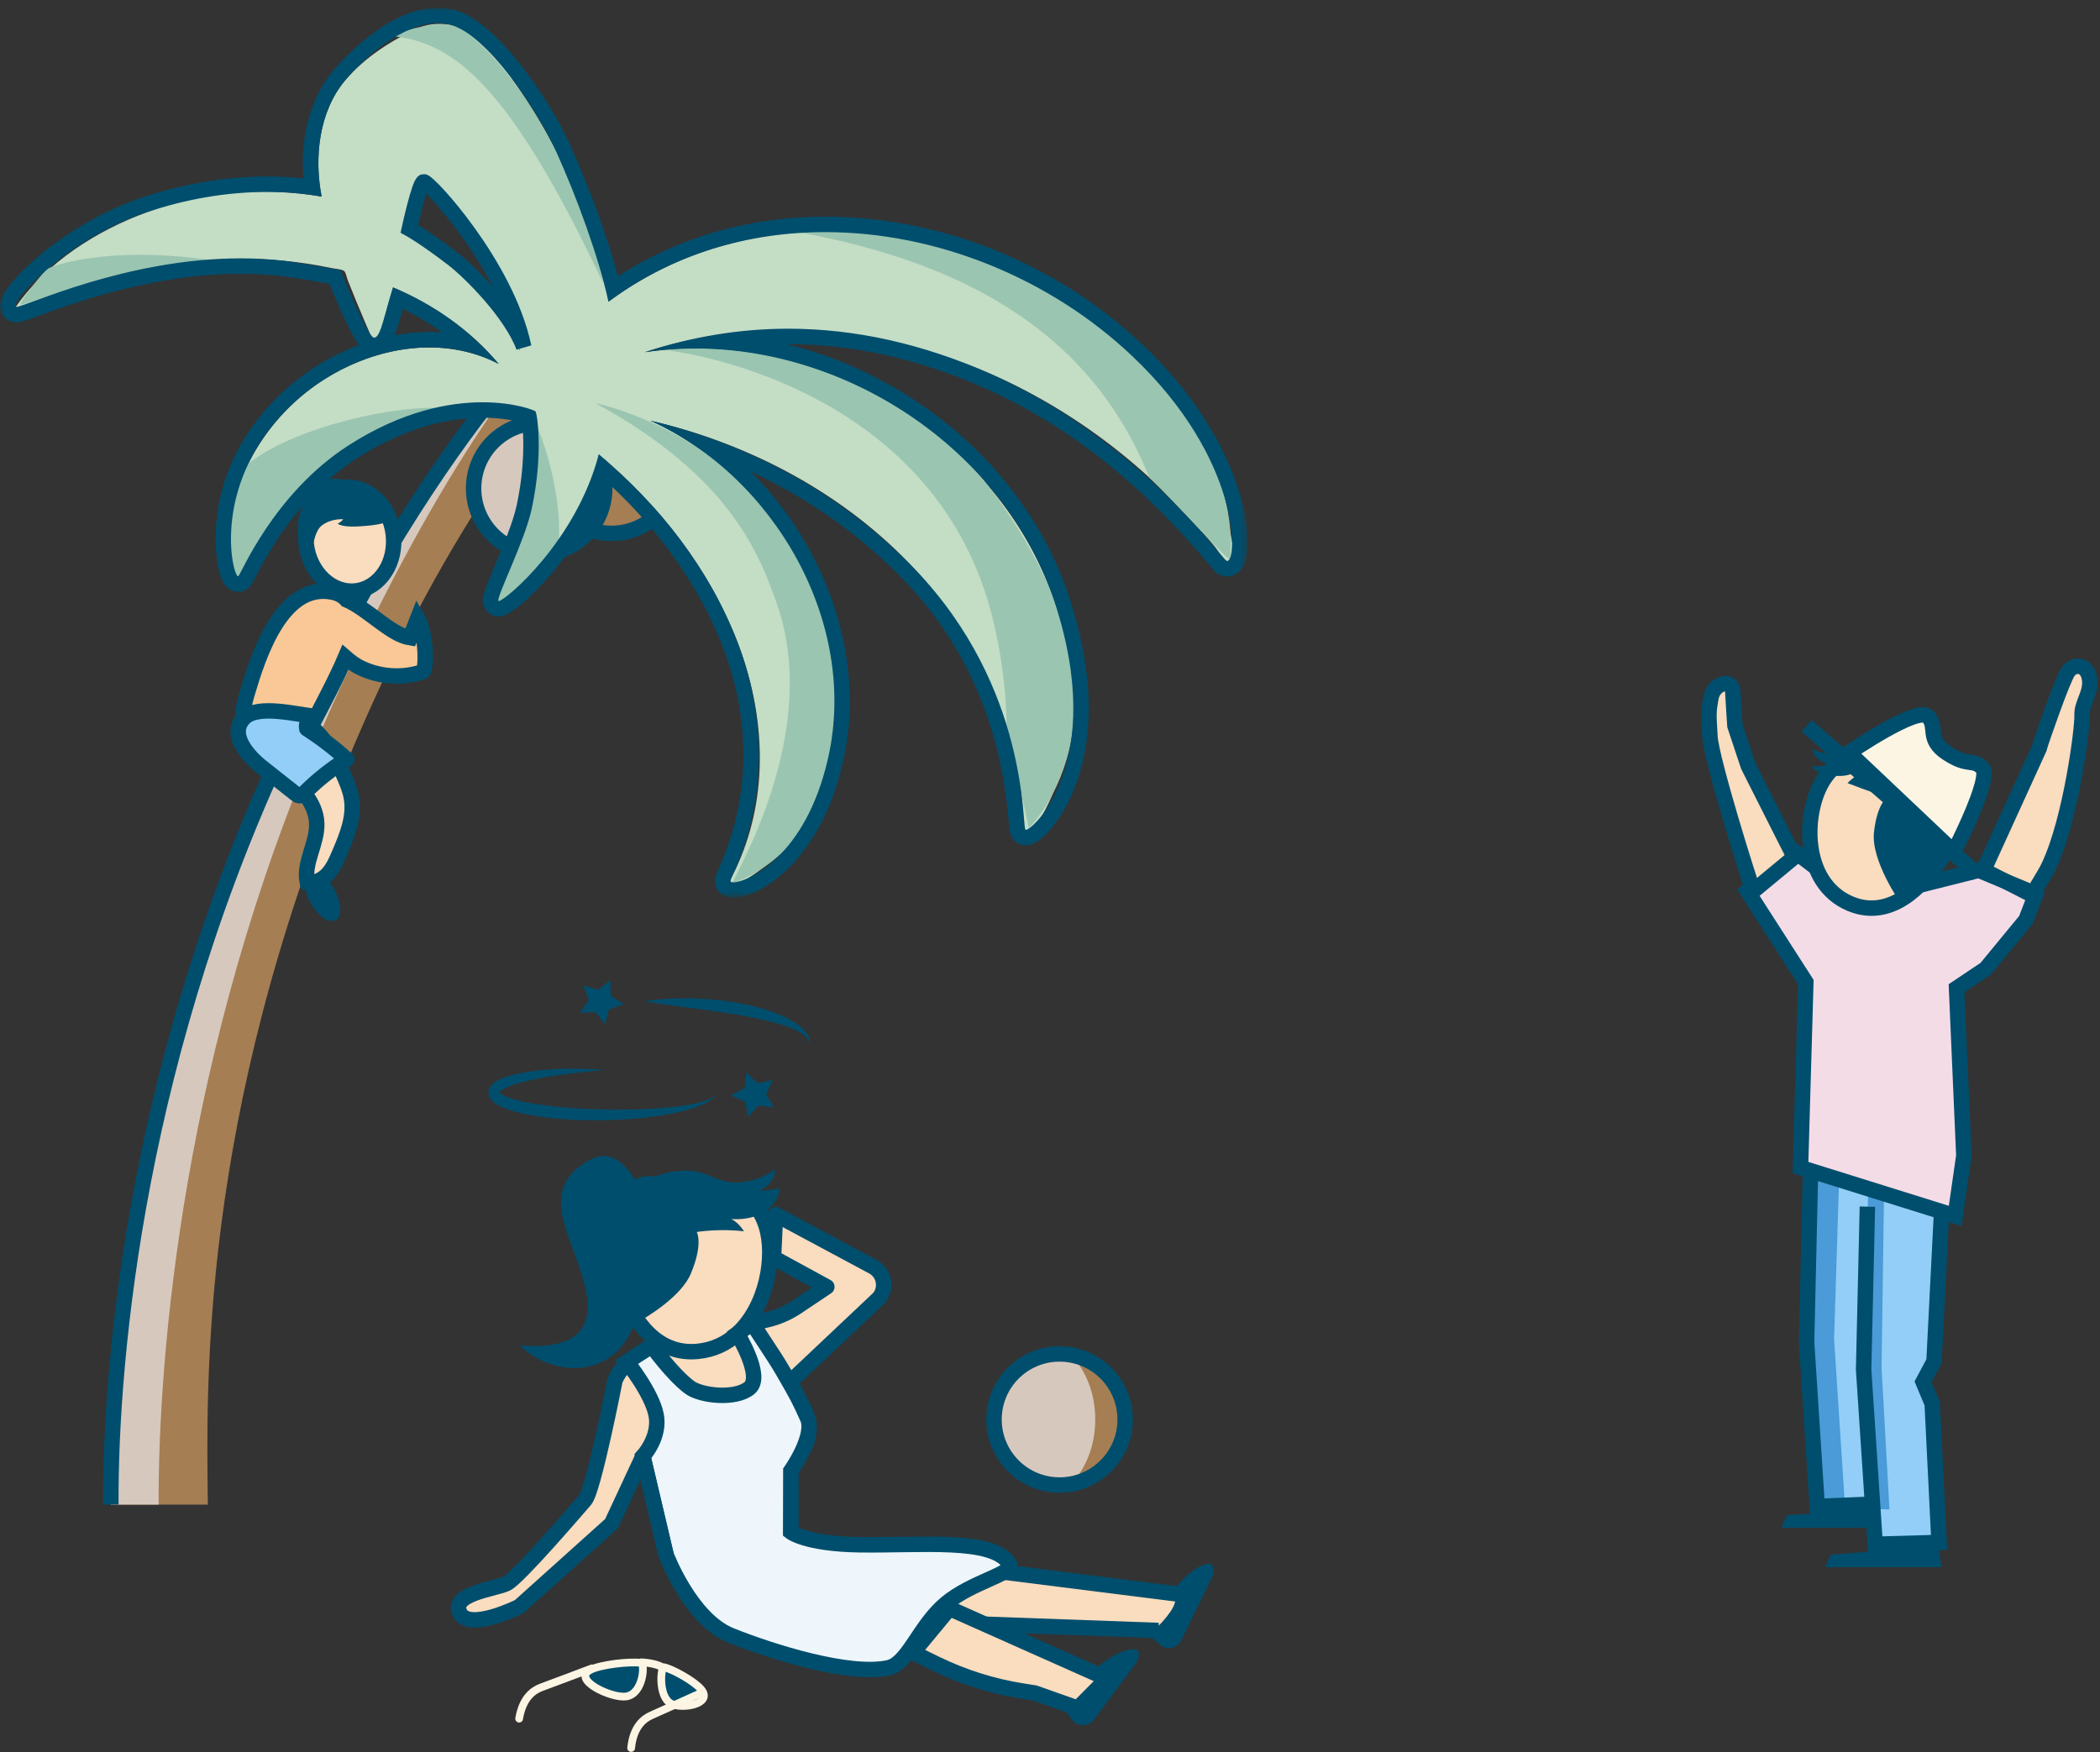 <?xml version="1.0" encoding="UTF-8"?>
<svg width="272px" height="227px" viewBox="0 0 272 227" version="1.1" xmlns="http://www.w3.org/2000/svg" xmlns:xlink="http://www.w3.org/1999/xlink">
    <rect x="0" y="0" width="272" height="227" fill="#333333" stroke="none"/>
    <title>illu_unfall_polychrome</title>
    <defs>
        <polygon id="path-1" points="0 0 161.609 0 161.609 115.294 0 115.294"></polygon>
    </defs>
    <g id="Symbols" stroke="none" stroke-width="1" fill="none" fill-rule="evenodd">
        <g id="Group-162" transform="translate(0.001, 1)">
            <path d="M40.545,111.661 C42.526,112.532 43.937,114.575 44.05,116.737 C44.073,117.198 44.023,117.71 43.691,118.031 C43.079,118.625 42.046,118.159 41.435,117.563 C40.197,116.357 39.442,114.669 39.37,112.942 C39.91,112.741 40.403,112.415 40.8,111.997" id="Fill-1" fill="#004E6D"></path>
            <polyline id="Fill-3" fill="#F4DCE6" points="248.453 113.716 256.731 111.628 263.574 115.126 262.403 118.165 257.199 124.486 253.418 127.015 254.363 148.706 253.241 156.508 233.204 150.243 233.898 126.223 226.32 114.421 232.4 109.251 239.401 114.59"></polyline>
            <path d="M256.822,111.953 L264.114,95.966 L264.368,95.132 C264.368,95.132 267.739,87.415 267.884,85.983 C268.043,84.405 270.394,85.029 270.656,87.015 C270.891,88.808 270.872,89.012 270.534,92.063 C270.195,95.114 268.26,105.053 265.381,111.189 C264.855,112.307 263.823,113.812 263.391,114.684 L256.822,111.953 Z" id="Fill-5" fill="#FADCBE"></path>
            <path d="M256.822,111.953 L264.114,95.966 L264.368,95.132 C264.368,95.132 267.097,87.082 267.884,85.983 C268.67,84.884 270.394,85.029 270.656,87.015 C270.891,88.808 269.608,90.069 269.677,91.661 C269.747,93.253 268.26,105.053 265.381,111.189 C264.855,112.307 263.823,113.812 263.391,114.684 L256.822,111.953 Z" id="Stroke-7" stroke="#004E6D" stroke-width="2"></path>
            <path d="M145.733,182.882 C145.733,187.572 141.93,191.374 137.24,191.374 C132.55,191.374 128.748,187.572 128.748,182.882 C128.748,178.192 132.55,174.39 137.24,174.39 C141.93,174.39 145.733,178.192 145.733,182.882" id="Fill-9" fill="#D7C8BE"></path>
            <path d="M138.724,174.528 C140.637,176.503 141.861,179.51 141.861,182.882 C141.861,186.255 140.637,189.262 138.724,191.237 C142.705,190.534 145.733,187.066 145.733,182.882 C145.733,178.7 142.705,175.231 138.724,174.528" id="Fill-11" fill="#A57E53"></path>
            <path d="M145.733,182.882 C145.733,187.572 141.93,191.374 137.24,191.374 C132.55,191.374 128.748,187.572 128.748,182.882 C128.748,178.192 132.55,174.39 137.24,174.39 C141.93,174.39 145.733,178.192 145.733,182.882 Z" id="Stroke-13" stroke="#004E6D" stroke-width="2"></path>
            <path d="M81.096,218.764 C83.329,218.447 83.581,214.493 83.022,214.411 C81.584,214.202 77.755,214.624 76.431,215.331 C74.053,216.601 79.2,219.035 81.096,218.764" id="Fill-15" fill="#004E6D"></path>
            <path d="M86.855,219.66 C85.228,218.685 85.577,214.889 86.006,214.98 C87.11,215.219 89.918,216.773 90.812,217.839 C92.418,219.753 88.237,220.486 86.855,219.66" id="Fill-17" fill="#004E6D"></path>
            <path d="M113.135,163.129 L100.445,156.327 L100.187,161.928 L107.092,165.696 L103.237,168.281 C102.039,169.083 100.706,169.66 99.302,169.981 L96.275,170.672 L85.22,172.835 L82.56,174.495 C81.298,175.282 80.293,176.421 79.666,177.768 C79.666,177.768 76.778,192.101 75.775,193.312 C74.772,194.524 67.577,203.367 65.437,204.127 C63.296,204.888 58.174,205.435 59.604,208.01 C60.88,210.308 67.259,207.112 67.259,207.112 L79.201,196.381 L83.269,187.649 L86.267,200.381 L102.409,197.444 L102.433,189.542 L104.348,186.582 C105.082,184.898 105.093,182.983 104.376,181.292 L102.358,177.999 L113.859,167.143 C114.889,165.863 114.547,163.968 113.135,163.129" id="Fill-19" fill="#FADCBE"></path>
            <path d="M14.353,193.91 C14.267,174.685 17.846,134.872 37.756,93.547 C55.276,57.183 70.287,42.969 70.637,42.922 C70.851,42.894 74.8,46.088 75.203,46.395 C70.17,52.868 57.346,67.569 44.72,98.271 C25.898,144.043 26.731,178.32 26.919,193.91 L14.353,193.91 Z" id="Fill-21" fill="#A57E53"></path>
            <path d="M41.644,93.546 C56.333,59.725 69.06,45.072 71.023,43.151 C70.817,43.007 70.672,42.917 70.637,42.921 C70.287,42.968 55.276,57.184 37.756,93.546 C17.846,134.871 14.267,174.685 14.353,193.91 L20.547,193.91 C20.469,174.685 23.696,134.871 41.644,93.546" id="Fill-23" fill="#D7C8BE"></path>
            <path d="M87.695,59.602 C87.695,64.292 83.893,68.094 79.203,68.094 C74.512,68.094 70.711,64.292 70.711,59.602 C70.711,54.912 74.512,51.11 79.203,51.11 C83.893,51.11 87.695,54.912 87.695,59.602" id="Fill-25" fill="#A57E53"></path>
            <path d="M87.695,59.602 C87.695,64.292 83.893,68.094 79.203,68.094 C74.512,68.094 70.711,64.292 70.711,59.602 C70.711,54.912 74.512,51.11 79.203,51.11 C83.893,51.11 87.695,54.912 87.695,59.602 Z" id="Stroke-27" stroke="#004E6D" stroke-width="2"></path>
            <path d="M14.353,193.91 C14.267,174.685 17.846,134.872 37.756,93.547 C49.034,70.139 59.272,55.908 65.23,48.727" id="Stroke-29" stroke="#004E6D" stroke-width="2"></path>
            <path d="M78.327,62.268 C78.327,66.958 74.524,70.76 69.835,70.76 C65.144,70.76 61.342,66.958 61.342,62.268 C61.342,57.578 65.144,53.776 69.835,53.776 C74.524,53.776 78.327,57.578 78.327,62.268" id="Fill-31" fill="#D7C8BE"></path>
            <path d="M78.327,62.268 C78.327,66.958 74.524,70.76 69.835,70.76 C65.144,70.76 61.342,66.958 61.342,62.268 C61.342,57.578 65.144,53.776 69.835,53.776 C74.524,53.776 78.327,57.578 78.327,62.268 Z" id="Stroke-33" stroke="#004E6D" stroke-width="2"></path>
            <path d="M53.415,29.305 C52.902,29.027 52.988,29.124 53.019,28.636 C53.034,28.385 53.185,28.082 53.257,27.841 C53.438,27.236 53.62,26.632 53.804,26.028 C54.156,24.868 54.512,23.707 54.872,22.549 C60.575,28.871 65.011,36.404 67.394,44.599 C65.712,40.103 62.693,36.208 59.045,33.126 C57.312,31.655 55.412,30.388 53.415,29.305 M2.474,39.378 C2.858,39.419 3.499,38.932 3.859,38.769 C4.839,38.329 5.827,37.91 6.824,37.515 C8.905,36.688 11.026,35.96 13.171,35.316 C20.816,33.018 28.961,32.007 36.925,32.799 C38.946,33.001 40.959,33.298 42.945,33.73 C43.323,33.812 44.308,33.869 44.586,34.117 C44.801,34.306 44.926,34.999 45.033,35.273 C45.375,36.145 45.725,37.013 46.08,37.879 C46.929,39.945 47.807,41.998 48.729,44.033 C49.436,41.427 50.168,38.828 50.908,36.234 C56.18,38.46 60.895,41.758 64.596,46.143 C55.957,41.659 45.224,44.701 38.313,50.946 C32.495,56.203 28.457,64.614 30.039,72.56 C30.117,72.953 30.199,74.018 30.867,73.642 C31.179,73.467 31.38,72.724 31.545,72.417 C31.805,71.935 32.072,71.456 32.349,70.983 C33.446,69.103 34.664,67.282 35.988,65.554 C38.572,62.184 41.65,59.13 45.138,56.699 C48.557,54.316 52.189,52.904 56.27,51.999 C58.325,51.544 67.32,52.652 67.832,52.796 C68.165,52.891 69.565,55.049 69.582,55.563 C69.613,56.522 69.615,57.483 69.583,58.442 C69.511,60.607 69.276,62.766 68.873,64.895 C68.08,69.073 66.62,73.119 64.557,76.838 C70.357,71.678 78.27,66.999 77.549,57.857 C85.362,64.369 91.869,72.689 95.539,82.229 C98.949,91.091 99.605,101.074 95.982,109.981 C95.759,110.533 95.519,111.078 95.267,111.618 C95.1,111.974 94.533,112.714 94.595,113.139 C94.718,113.99 95.582,113.484 96.014,113.256 C98.015,112.202 99.769,110.75 101.279,109.076 C104.274,105.754 106.247,101.556 107.253,97.22 C111.32,79.676 100.265,60.73 84.242,53.494 C97.184,56.494 109.46,63.001 118.542,72.791 C126.57,81.447 131.682,92.561 132.511,104.372 C132.55,104.932 132.354,106.064 132.818,106.491 C133.299,106.934 133.713,106.492 134.004,106.12 C134.747,105.173 135.344,104.019 135.863,102.933 C137.078,100.394 137.87,97.622 138.289,94.845 C139.191,88.872 138.534,82.802 136.627,77.081 C129.464,55.587 105.884,41.319 83.536,44.618 C98.153,39.798 114.303,41.312 128.299,47.429 C134.313,50.058 139.996,53.542 145.113,57.652 C147.68,59.714 150.116,61.948 152.421,64.298 C153.623,65.526 154.784,66.792 155.904,68.095 C156.421,68.698 156.93,69.308 157.429,69.925 C157.793,70.376 158.317,71.411 158.848,71.652 C160.278,72.299 159.627,69.526 159.552,69.048 C159.297,67.434 158.921,65.857 158.445,64.293 C157.469,61.082 156.087,57.962 154.362,55.082 C152.195,51.464 149.647,48.112 146.66,45.135 C129.105,27.644 99.312,22.838 78.816,38.078 C77.661,31.184 75.16,24.547 71.918,18.373 C69.628,14.014 66.96,9.825 63.887,5.974 C62.407,4.12 60.843,2.645 58.413,2.234 C57.092,2.011 55.628,2.036 54.382,2.57 C50.874,4.074 47.213,6.454 44.738,9.369 C41.298,13.423 40.668,19.433 41.661,24.468 C34.134,23.151 26.237,23.836 19.061,26.475 C12.533,28.875 6.086,32.957 2.057,38.739 C1.797,39.108 2.17,39.346 2.474,39.378" id="Fill-35" fill="#C4DDC5"></path>
            <path d="M58.666,32.541 C60.747,34.133 66.154,39.452 67.837,43.948 C65.6,33.323 55.439,22.401 54.872,22.55 C54.305,22.699 53.019,28.637 53.019,28.637 C53.019,28.637 54.863,29.633 58.666,32.541 Z" id="Stroke-37" stroke="#004E6D" stroke-width="2"></path>
            <path d="M50.837,3.686 C52.69,2.707 56.423,1.866 58.537,2.257 C61.238,2.757 72.758,13.192 78.126,35.671 C66.212,10.481 59.001,4.469 50.837,3.686" id="Fill-39" fill="#9AC5B1"></path>
            <path d="M148.911,60.936 C143.405,47.351 131.921,34.217 103.304,29.061 C116.248,28.052 129.427,31.855 139.954,39.426 C148.84,45.817 160.551,57.704 159.32,71.348 C159.258,72.044 151.765,63.555 148.911,60.936" id="Fill-41" fill="#9AC5B1"></path>
            <path d="M30.271,61 C34.867,54.699 52.615,50.962 58.271,52 C50.67,53.347 43.532,57.483 38.191,62.908 C34.286,66.875 30.94,74.736 30.271,74 C29.153,72.77 29.531,62.016 30.271,61" id="Fill-43" fill="#9AC5B1"></path>
            <path d="M6.214,33.77 C6.682,33.545 13.596,30.75 27.362,32.699 C14.938,33.546 2.951,38.708 2.636,38.467 C2.374,38.267 5.755,33.991 6.214,33.77" id="Fill-45" fill="#9AC5B1"></path>
            <path d="M128.676,79.512 C121.631,49.874 90.093,44.723 85.942,44.334 C101.939,42.848 118.857,49.594 128.38,62.411 C149.478,90.807 133.262,106.241 133.262,106.241 L130.369,93.002 C130.369,93.002 130.504,87.199 128.676,79.512" id="Fill-47" fill="#9AC5B1"></path>
            <path d="M72.271,70 C69.67,72.989 68.271,76 63.271,78 C64.757,74.121 70.659,64.746 68.933,52.575 C72.626,61.23 72.609,67.719 72.271,70" id="Fill-49" fill="#9AC5B1"></path>
            <path d="M100.606,77.164 C98.357,70.8 94.566,60.724 77.12,51.218 C80.064,51.9 103.737,57.928 107.875,84.545 C111.552,108.198 94.943,113.611 94.948,113.279 C94.96,112.561 106.533,93.939 100.606,77.164" id="Fill-51" fill="#9AC5B1"></path>
            <g id="Group-55">
                <mask id="mask-2" fill="white">
                    <use xlink:href="#path-1"></use>
                </mask>
                <g id="Clip-54"></g>
                <path d="M51.134,42.422 C51.44,41.648 51.696,40.712 51.981,39.678 C52.041,39.455 52.103,39.231 52.165,39.005 C53.983,39.901 55.686,40.922 57.267,42.066 C56.714,42.026 56.155,42.005 55.592,42.005 C54.12,42.005 52.626,42.148 51.134,42.422 M56.687,-0.001 C50.388,-0.001 44.359,6.726 43.214,8.075 C40.241,11.576 38.852,16.686 39.313,22.119 C37.761,21.951 36.176,21.866 34.576,21.866 C29.29,21.866 23.705,22.805 18.425,24.579 C8.436,27.936 0.404,35.572 0.023,38.27 C-0.096,39.109 0.247,39.919 0.92,40.385 C1.162,40.553 1.569,40.752 2.123,40.752 C2.727,40.752 3.335,40.529 5.14,39.868 C9.553,38.252 19.887,34.468 31.169,34.468 C33.056,34.468 34.913,34.574 36.688,34.785 C38.069,34.95 41.066,35.475 42.682,35.766 C44.641,40.614 45.764,42.725 46.52,43.696 C43.048,44.978 39.747,46.947 36.97,49.464 C26.055,59.353 27.631,71.245 28.65,73.888 C29.212,75.344 30.15,75.65 30.837,75.65 L31.36,75.65 L31.847,75.386 C32.418,75.066 32.613,74.689 33.08,73.781 C34.408,71.209 38.45,63.379 46.22,58.382 C52.99,54.026 58.814,53.112 62.506,53.112 C64.876,53.112 66.661,53.483 67.625,53.761 C67.828,55.404 68.015,59.337 66.917,64.478 C66.45,66.662 65.045,70.008 64.019,72.453 C62.491,76.088 62.173,76.846 62.881,77.931 C63.26,78.511 63.904,78.859 64.603,78.859 C66.775,78.859 71.306,73.475 71.815,72.859 C73.984,70.248 76.738,66.29 78.541,61.374 C85.468,67.689 90.671,75.096 93.671,82.944 C96.254,89.7 98.24,100.168 93.032,111.675 C92.715,112.376 92.525,112.799 92.615,113.427 C92.751,114.358 93.536,115.294 94.986,115.294 C98.185,115.294 106.208,110.856 109.203,97.663 C112.204,84.445 107.167,69.936 97.207,60.072 C104.701,63.559 111.52,68.365 117.099,74.177 C125.062,82.471 129.62,92.951 130.65,105.329 C130.77,106.772 130.82,107.368 131.463,107.962 C131.845,108.314 132.345,108.507 132.87,108.507 C134.31,108.507 135.824,106.838 136.841,105.436 C139.152,102.251 143.943,93.052 138.529,76.46 C133.246,60.273 118.755,47.699 101.894,43.583 C101.965,43.581 102.036,43.581 102.107,43.581 C110.455,43.583 118.994,45.492 127.488,49.258 C138.028,53.931 147.775,61.571 156.457,71.966 C157.325,73.004 157.53,73.251 158.024,73.474 C158.317,73.606 158.627,73.674 158.946,73.674 C159.316,73.674 160.567,73.553 161.183,72.005 C162.734,68.114 160.417,55.411 148.035,43.684 C136.888,33.124 121.888,27.069 106.881,27.069 C97.057,27.069 87.844,29.729 80.051,34.785 C78.613,29.506 76.338,23.273 73.739,17.547 C71.37,12.329 64.604,1.917 58.96,0.311 C58.236,0.104 57.47,-0.001 56.687,-0.001 M56.687,2 C57.271,2 57.847,2.074 58.413,2.235 C63.097,3.568 69.515,13.081 71.918,18.373 C74.801,24.724 77.455,32.093 78.817,38.078 C87.158,31.877 96.968,29.069 106.881,29.069 C121.325,29.069 135.991,35.029 146.66,45.136 C160.775,58.505 160.308,71.674 158.946,71.674 C158.914,71.674 158.881,71.666 158.848,71.651 C158.318,71.412 147.315,55.861 128.298,47.429 C119.493,43.526 110.75,41.583 102.107,41.581 C95.861,41.581 89.668,42.596 83.536,44.617 C85.7,44.298 87.878,44.144 90.052,44.144 C110.322,44.144 130.28,57.629 136.627,77.082 C143.383,97.784 133.786,106.507 132.87,106.507 C132.847,106.507 132.83,106.501 132.819,106.49 C132.355,106.064 133.262,88.124 118.542,72.791 C109.293,63.158 97.184,56.495 84.242,53.495 C100.265,60.73 111.24,79.657 107.253,97.221 C104.344,110.031 96.791,113.294 94.986,113.294 C94.747,113.294 94.609,113.237 94.595,113.139 C94.532,112.715 102.282,99.867 95.539,82.23 C91.889,72.681 85.363,64.37 77.549,57.858 C74.63,69.124 65.389,76.859 64.603,76.859 C64.58,76.859 64.565,76.852 64.557,76.838 C64.258,76.38 67.985,69.055 68.873,64.895 C70.409,57.703 69.566,52.531 69.355,52.289 C69.241,52.158 66.685,51.112 62.506,51.112 C58.163,51.112 52.07,52.242 45.138,56.699 C35.404,62.959 31.179,73.468 30.867,73.642 C30.859,73.648 30.848,73.65 30.837,73.65 C30.108,73.65 27.069,61.133 38.314,50.946 C42.943,46.752 49.301,44.005 55.592,44.005 C58.68,44.005 61.751,44.666 64.596,46.144 C60.896,41.758 56.18,38.461 50.908,36.234 C49.875,39.342 49.334,42.736 48.488,42.736 C48.451,42.736 48.414,42.73 48.377,42.718 C47.466,42.408 44.127,33.993 44.127,33.993 C44.127,33.993 38.943,33.041 36.925,32.8 C34.991,32.569 33.064,32.468 31.169,32.468 C16.301,32.468 3.27,38.752 2.123,38.752 C2.092,38.752 2.071,38.748 2.057,38.739 C1.274,38.197 8.481,30.03 19.062,26.476 C23.984,24.82 29.288,23.866 34.576,23.866 C36.953,23.866 39.326,24.061 41.661,24.468 C40.668,19.433 41.298,13.424 44.739,9.368 C46.94,6.777 51.997,2 56.687,2" id="Fill-53" fill="#004E6D" mask="url(#mask-2)"></path>
            </g>
            <path d="M50.932,68.154 C51.387,71.85 49.235,75.156 46.124,75.539 C43.015,75.922 40.124,73.236 39.67,69.54 C39.215,65.843 41.368,62.537 44.478,62.154 C47.587,61.772 50.477,64.458 50.932,68.154" id="Fill-56" fill="#FADCBE"></path>
            <path d="M50.932,68.154 C51.387,71.85 49.235,75.156 46.124,75.539 C43.015,75.922 40.124,73.236 39.67,69.54 C39.215,65.843 41.368,62.537 44.478,62.154 C47.587,61.772 50.477,64.458 50.932,68.154 Z" id="Stroke-58" stroke="#004E6D" stroke-width="2"></path>
            <path d="M50.968,66.115 C50.968,66.115 50.362,66.811 48.119,67.051 C46.012,67.275 44.42,67.32 43.724,66.83 C44.239,66.602 44.453,66.268 44.453,66.268 C44.453,66.268 42.919,66.124 41.68,67.072 C40.035,68.331 40.625,73.408 39.731,70.24 C38.835,67.072 40.482,62.153 45.692,62.488 C49.856,62.757 50.968,66.115 50.968,66.115" id="Fill-60" fill="#004E6D"></path>
            <path d="M44.715,61.436 C43.048,60.15 40.205,61.823 39.096,64.732 C37.986,67.642 38.948,69.415 38.948,69.415 L41.65,64.358 L44.715,61.436 Z" id="Fill-62" fill="#004E6D"></path>
            <polygon id="Fill-64" fill="#92CEF7" points="251.566 155.997 250.561 175.107 249.142 178.122 250.207 181.077 251.034 198.868 242.818 199.281 242.463 194.08 235.253 194.08 233.835 173.098 234.464 150.717"></polygon>
            <polygon id="Fill-66" fill="#4A9BD7" points="235.114 151.744 238.188 152.375 237.557 172.471 238.976 194.222 235.902 194.222 234.563 172.234"></polygon>
            <polygon id="Fill-68" fill="#4A9BD7" points="241.97 153.556 244.019 154.108 243.704 176.174 244.729 194.535 242.365 194.457 241.34 176.016"></polygon>
            <polyline id="Stroke-70" stroke="#004E6D" stroke-width="2" points="251.467 156.272 250.501 175.346 249.082 178.006 250.265 180.843 251.152 198.811 242.876 199.047 241.383 176.411 241.871 155.31"></polyline>
            <polyline id="Stroke-72" stroke="#004E6D" stroke-width="2" points="242.188 193.863 235.371 194.142 233.996 172.864 234.503 150.717"></polyline>
            <polygon id="Fill-74" fill="#004E6D" points="236.399 202.013 251.47 202.013 251.072 199.338 237.138 200.387"></polygon>
            <polygon id="Fill-76" fill="#004E6D" points="230.705 196.9 242.482 196.9 242.083 194.654 231.444 195.275"></polygon>
            <polyline id="Stroke-78" stroke="#004E6D" stroke-width="2" points="248.453 113.716 256.731 111.628 263.574 115.126 262.403 118.165 257.199 124.486 253.418 127.015 254.363 148.706 253.241 156.508 233.204 150.243 233.898 126.223 226.32 114.421 232.4 109.251 239.401 114.59"></polyline>
            <path d="M232.4,110.026 L226.446,98.226 L224.713,93.015 C224.685,92.618 224.504,89.926 224.431,88.489 C224.352,86.905 221.971,87.41 221.611,89.38 C221.286,91.16 221.295,91.364 221.479,94.427 C221.664,97.492 226.708,113.529 227.094,114.422 L232.4,110.026 Z" id="Fill-80" fill="#FADCBE"></path>
            <path d="M232.4,110.026 L226.446,98.226 L224.713,93.015 C224.685,92.618 224.504,89.926 224.431,88.489 C224.352,86.905 221.971,87.41 221.611,89.38 C221.286,91.16 221.295,91.364 221.479,94.427 C221.664,97.492 226.708,113.529 227.094,114.422 L232.4,110.026 Z" id="Stroke-82" stroke="#004E6D" stroke-width="2"></path>
            <polygon id="Fill-84" fill="#FADCBE" points="130.014 202.655 152.72 205.519 152.21 207.518 150.055 210.216 127.565 209.403 122.514 206.728"></polygon>
            <path d="M86.267,200.381 C86.267,200.381 89.423,208.769 94.685,210.867 C99.946,212.965 109.986,216.149 115.065,215.044 C117.637,214.484 119.013,209.683 122.514,206.728 C125.925,203.851 131.506,202.827 130.744,201.573 C128.591,198.166 119.285,199.244 111.204,199.109 C104.362,198.995 102.41,197.444 102.41,197.444 L86.267,200.381 Z" id="Fill-86" fill="#FAC896"></path>
            <polygon id="Fill-88" fill="#FADCBE" points="122.98 207.361 143.401 216.454 139.591 220.28 118.246 213.076"></polygon>
            <path d="M121.12,207.502 L121.12,207.502 C117.898,205.094 114.055,203.658 110.044,203.365 L105.454,203.029 L113.71,202.356 C116.923,202.093 120.154,202.571 123.153,203.754 L125.139,204.537 L121.12,207.502 Z" id="Fill-90" fill="#F89432"></path>
            <path d="M96.853,207.62 C89.416,203.677 86.012,200.057 86.012,200.057 C86.012,200.057 89.168,208.445 94.43,210.543 C99.691,212.641 109.731,215.824 114.81,214.721 C115.27,214.62 118.593,210.919 118.593,210.919 C118.593,210.919 104.291,211.563 96.853,207.62" id="Fill-92" fill="#F89432"></path>
            <path d="M102.41,197.444 L102.387,189.533 L104.052,186.702 C104.953,185.169 105.015,183.283 104.217,181.694 L102.358,177.999 L113.859,167.142 C114.889,165.863 114.548,163.967 113.136,163.129 L100.445,156.327 L100.187,161.927 L107.093,165.697 L103.236,168.282 C102.04,169.084 100.707,169.66 99.303,169.98 L96.275,170.672" id="Stroke-94" stroke="#004E6D" stroke-width="2" stroke-linejoin="round"></path>
            <path d="M92.709,140.515 C92.715,141.022 92.245,141.371 91.864,141.631 C91.452,141.89 91.011,142.088 90.563,142.267 C89.668,142.62 88.739,142.865 87.809,143.086 C85.94,143.502 84.046,143.763 82.145,143.923 C78.343,144.243 74.518,144.205 70.702,143.76 C68.796,143.486 66.898,143.207 64.995,142.408 C64.523,142.171 64.031,141.961 63.559,141.372 C63.445,141.21 63.339,141.013 63.292,140.767 C63.247,140.524 63.273,140.244 63.366,140.038 C63.547,139.609 63.82,139.393 64.059,139.21 C65.032,138.555 65.979,138.352 66.934,138.121 C68.835,137.701 70.741,137.544 72.644,137.463 C74.547,137.406 76.447,137.437 78.337,137.608 C74.574,137.954 70.789,138.33 67.232,139.295 C66.374,139.55 65.457,139.865 64.875,140.298 C64.741,140.4 64.655,140.52 64.662,140.534 C64.68,140.536 64.645,140.444 64.694,140.53 C64.82,140.685 65.205,140.911 65.585,141.062 C67.187,141.697 69.069,141.992 70.895,142.221 C72.735,142.465 74.601,142.588 76.468,142.664 C78.335,142.755 80.208,142.749 82.079,142.718 C83.949,142.663 85.822,142.573 87.678,142.339 C88.605,142.232 89.529,142.081 90.433,141.86 C90.885,141.748 91.33,141.614 91.753,141.427 C92.151,141.238 92.63,141.004 92.709,140.515" id="Fill-96" fill="#004E6D"></path>
            <path d="M83.413,128.723 C85.339,128.407 87.285,128.295 89.229,128.324 C91.176,128.339 93.119,128.517 95.051,128.817 C96.976,129.146 98.897,129.591 100.737,130.336 C101.657,130.701 102.554,131.161 103.378,131.748 C103.777,132.06 104.17,132.396 104.474,132.816 C104.779,133.226 104.982,133.754 104.904,134.244 C104.674,133.271 103.792,132.798 102.984,132.402 C102.145,132.014 101.253,131.733 100.349,131.484 C98.533,131.007 96.675,130.641 94.801,130.348 C92.93,130.027 91.039,129.787 89.143,129.528 C87.245,129.274 85.338,129.049 83.413,128.723" id="Fill-98" fill="#004E6D"></path>
            <polygon id="Fill-100" fill="#004E6D" points="79.047 125.959 79.098 127.977 80.788 129.078 78.885 129.751 78.36 131.699 77.133 130.097 75.117 130.199 76.262 128.537 75.541 126.651 77.476 127.227"></polygon>
            <polygon id="Fill-102" fill="#004E6D" points="96.658 137.939 98.126 139.324 100.099 138.9 99.235 140.724 100.248 142.47 98.246 142.212 96.899 143.715 96.525 141.731 94.68 140.915 96.451 139.947"></polygon>
            <path d="M102.41,197.444 L102.433,189.542 C102.433,189.542 105.628,185.022 104.593,182.703 C103.557,180.382 103.279,179.846 101.396,176.6 C100.134,174.426 98.385,172.013 97.464,170.4 L95.498,171.773 C95.498,171.773 98.922,177.31 97.061,178.819 C95.202,180.328 90.759,179.802 89.316,178.72 C87.044,177.015 84.418,173.337 84.418,173.337 L81.195,175.424 C81.195,175.424 84.398,179.389 84.981,182.278 C85.563,185.167 83.269,187.649 83.269,187.649 L86.267,200.381 C86.267,200.381 89.424,208.769 94.685,210.867 C99.946,212.965 109.986,216.149 115.065,215.045 C117.638,214.485 119.014,209.682 122.514,206.728 C125.926,203.85 131.507,202.828 130.744,201.574 C128.592,198.166 119.285,199.244 111.204,199.109 C104.362,198.996 102.41,197.444 102.41,197.444" id="Fill-104" fill="#EEF6FB"></path>
            <path d="M122.98,207.361 L143.401,216.454 L139.591,220.28 L134.022,218.311 L132.473,218.068 C128.583,217.458 124.804,216.27 121.263,214.546 L118.246,213.076 L122.98,207.361 Z" id="Stroke-106" stroke="#004E6D" stroke-width="2" stroke-linejoin="round"></path>
            <path d="M139.063,222.022 C139.846,222.72 141.057,222.607 141.697,221.776 L147.207,214.355 C147.459,214.014 147.561,213.584 147.486,213.165 L147.418,212.793 C145.555,211.982 141.998,215.086 141.998,215.086 C141.998,215.086 142.54,216.323 141.014,217.849 C139.488,219.376 137.695,220.246 137.695,220.246 L139.063,222.022 Z" id="Fill-108" fill="#004E6D"></path>
            <path d="M150.448,212.238 C151.345,212.78 152.515,212.446 152.992,211.511 L157.043,203.204 C157.228,202.822 157.249,202.38 157.097,201.982 L156.964,201.63 C154.983,201.175 152.056,204.881 152.056,204.881 C152.056,204.881 152.817,205.996 151.597,207.777 C150.379,209.558 148.776,210.743 148.776,210.743 L150.448,212.238 Z" id="Fill-110" fill="#004E6D"></path>
            <line x1="150.055" y1="210.215" x2="127.565" y2="209.403" id="Stroke-112" stroke="#004E6D" stroke-width="2" stroke-linejoin="round"></line>
            <line x1="130.014" y1="202.655" x2="152.72" y2="205.519" id="Stroke-114" stroke="#004E6D" stroke-width="2" stroke-linejoin="round"></line>
            <path d="M95.613,153.065 C95.613,153.065 98.425,155.162 99.262,157.917 C100.867,163.192 98.195,173.29 90.385,174.057 C83.054,174.777 80.594,165.95 80.594,165.95 L95.613,153.065 Z" id="Fill-116" fill="#FADCBE"></path>
            <path d="M96.714,154.036 C96.714,154.036 98.424,155.162 99.262,157.917 C100.444,161.805 99.304,168.311 95.496,171.773 C94.138,173.009 92.439,173.855 90.385,174.057 C89.159,174.178 88.07,174.031 87.107,173.704 C82.3,172.073 80.594,165.95 80.594,165.95" id="Stroke-118" stroke="#004E6D" stroke-width="2"></path>
            <path d="M74.21,160.862 C72.546,156.425 71.016,152.107 76.44,149.214 C78.976,147.862 80.901,149.633 82.208,151.787 C83.62,151.098 84.836,151.426 84.836,151.426 C84.836,151.426 86.314,150.748 88.418,150.647 C91.89,150.48 92.768,152.484 95.972,152.15 C98.783,151.857 100.403,150.453 100.403,150.453 C100.435,152.373 98.352,153.269 98.352,153.269 C98.352,153.269 100.219,153.178 100.975,152.893 C100.975,152.893 100.991,154.859 98.763,156.131 C96.958,157.16 94.693,156.914 94.693,156.914 C95.66,157.328 96.36,158.51 96.36,158.51 C93.272,158.113 90.244,158.591 90.244,158.591 C90.244,158.591 91.118,160.059 89.489,163.966 C88.266,166.899 84.007,169.516 82.165,170.54 C79.418,177.717 71.689,177.478 67.294,173.29 C79.108,174.224 76.345,166.554 74.21,160.862" id="Fill-120" fill="#004E6D"></path>
            <path d="M102.41,197.444 L102.433,189.542 C102.433,189.542 105.628,185.022 104.593,182.703 C103.557,180.382 103.279,179.846 101.396,176.6 C100.134,174.426 98.385,172.013 97.464,170.4 L95.498,171.773 C95.498,171.773 98.922,177.31 97.061,178.819 C95.202,180.328 90.759,179.802 89.316,178.72 C87.044,177.015 84.418,173.337 84.418,173.337 L81.195,175.424 C81.195,175.424 84.398,179.389 84.981,182.278 C85.563,185.167 83.269,187.649 83.269,187.649 L86.267,200.381 C86.267,200.381 89.424,208.769 94.685,210.867 C99.946,212.965 109.986,216.149 115.065,215.045 C117.638,214.485 119.014,209.682 122.514,206.728 C125.926,203.85 131.507,202.828 130.744,201.574 C128.592,198.166 119.285,199.244 111.204,199.109 C104.362,198.996 102.41,197.444 102.41,197.444 Z" id="Stroke-122" stroke="#004E6D" stroke-width="2"></path>
            <path d="M85.22,172.836 L82.56,174.496 C81.298,175.283 80.293,176.421 79.666,177.769 C79.666,177.769 76.894,192.022 75.775,193.313 C74.657,194.605 67.127,203.385 65.634,204.128 C64.141,204.871 58.174,205.436 59.604,208.01 C60.88,210.308 67.259,207.112 67.259,207.112 L79.201,196.381 L83.269,187.649 L86.267,200.381" id="Stroke-124" stroke="#004E6D" stroke-width="2" stroke-linejoin="round"></path>
            <path d="M81.096,218.764 C83.329,218.447 83.581,214.493 83.022,214.411 C81.584,214.202 77.755,214.624 76.431,215.331 C74.053,216.601 79.2,219.035 81.096,218.764 Z" id="Stroke-126" stroke="#FCF5E3"></path>
            <path d="M86.855,219.66 C85.228,218.685 85.577,214.889 86.006,214.98 C87.11,215.219 89.918,216.773 90.812,217.839 C92.418,219.753 88.237,220.486 86.855,219.66 Z" id="Stroke-128" stroke="#FCF5E3"></path>
            <path d="M83.059,214.339 C84.311,214.388 85.375,214.72 85.668,214.929" id="Stroke-130" stroke="#FCF5E3" stroke-linecap="round" stroke-linejoin="round"></path>
            <path d="M76.665,215.122 C76.665,215.122 71.233,217.172 70.157,217.563 C69.081,217.954 67.702,218.902 67.24,221.638" id="Stroke-132" stroke="#FCF5E3" stroke-linecap="round"></path>
            <path d="M90.739,218.341 C90.739,218.341 85.448,220.731 84.399,221.189 C83.349,221.648 82.033,222.681 81.745,225.44" id="Stroke-134" stroke="#FCF5E3" stroke-linecap="round"></path>
            <path d="M240.862,96.838 C240.862,96.838 237.721,97.718 236.28,99.87 C233.519,103.992 233.178,113.383 239.701,116.087 C245.823,118.624 250.25,111.668 250.25,111.668 L240.862,96.838 Z" id="Fill-136" fill="#FADCBE"></path>
            <path d="M239.489,97.195 C239.489,97.195 237.721,97.717 236.28,99.87 C233.519,103.992 233.178,113.383 239.701,116.087 C245.823,118.624 250.25,111.668 250.25,111.668" id="Stroke-138" stroke="#004E6D" stroke-width="2"></path>
            <path d="M242.606,94.636 C242.606,94.636 246.665,95.172 249.331,96.806 C250.946,97.795 251.819,98.971 251.819,98.971 C251.819,98.971 256.723,100.156 253.504,108.37 C251.088,114.538 246.138,115.945 246.138,115.945 C246.138,115.945 242.33,110.507 242.721,106.848 C243.127,103.061 244.452,102.282 244.452,102.282 C244.452,102.282 241.906,101.467 239.298,100.444 C239.298,100.444 240.727,98.942 241.669,99.033 L242.606,94.636 Z" id="Fill-140" fill="#004E6D"></path>
            <line x1="234.002" y1="93.026" x2="256.159" y2="112.255" id="Stroke-142" stroke="#004E6D" stroke-width="2"></line>
            <path d="M253.076,109.36 C253.076,109.36 258.051,99.736 256.765,98.469 C255.481,97.203 255.003,98.41 252.203,96.568 C249.404,94.726 251.052,93.157 249.685,91.798 C248.318,90.439 239.488,96.497 239.488,96.497 L253.076,109.36 Z" id="Fill-144" fill="#FCF5E3"></path>
            <path d="M234.68,98.263 C235.4,98.364 237.056,98.072 237.056,98.072 C237.056,98.072 235.049,97.7 234.695,96.009 C234.695,96.009 236.252,96.931 238.778,96.627 C238.778,96.627 240.933,98.316 239.964,99.117 C238.995,99.919 235.147,99.474 234.68,98.263" id="Fill-146" fill="#004E6D"></path>
            <path d="M253.076,109.36 C253.076,109.36 258.051,99.736 256.765,98.469 C255.481,97.203 255.003,98.41 252.203,96.568 C249.404,94.726 251.052,93.157 249.685,91.798 C248.318,90.439 239.488,96.497 239.488,96.497 L253.076,109.36 Z" id="Stroke-148" stroke="#004E6D" stroke-width="2"></path>
            <path d="M36.511,99.136 C38.758,100.728 40.941,102.941 41.024,105.693 C41.103,108.285 39.273,110.766 39.797,113.305 C40.79,113.469 41.797,112.945 42.473,112.199 C43.15,111.453 43.557,110.508 43.953,109.582 C44.924,107.313 45.915,104.89 45.532,102.451 C45.368,101.415 44.962,100.435 44.539,99.474 C43.907,98.032 43.224,96.602 42.301,95.325 C40.589,92.956 36.669,89.355 33.609,91.53 C29.865,94.192 34.243,97.531 36.511,99.136" id="Fill-150" fill="#FADCBE"></path>
            <path d="M36.511,99.136 C38.758,100.728 40.941,102.941 41.024,105.693 C41.103,108.285 39.273,110.766 39.797,113.305 C40.79,113.469 41.797,112.945 42.473,112.199 C43.15,111.453 43.557,110.508 43.953,109.582 C44.924,107.313 45.915,104.89 45.532,102.451 C45.368,101.415 44.962,100.435 44.539,99.474 C43.907,98.032 43.224,96.602 42.301,95.325 C40.589,92.956 36.669,89.355 33.609,91.53 C29.865,94.192 34.243,97.531 36.511,99.136 Z" id="Stroke-152" stroke="#004E6D" stroke-width="2"></path>
            <path d="M54.097,79.115 C53.772,79.951 53.447,80.786 53.12,81.621 C50.594,81.231 47.627,77.861 44.875,76.698 C44.462,76.218 43.872,75.872 43.057,75.708 C36.488,74.386 33.411,84.139 32.06,88.676 C31.617,90.163 31.267,91.728 31.517,93.261 C31.768,94.793 32.738,96.293 34.215,96.769 C35.606,97.218 37.167,96.676 38.277,95.725 C39.386,94.775 40.123,93.47 40.788,92.17 C41.432,90.913 43.604,86.85 44.738,84.154 C45.364,84.699 46.011,85.063 46.472,85.39 C49.796,87.752 54.806,85.96 54.83,85.604 C54.983,83.356 55.225,81.066 54.097,79.115" id="Fill-154" fill="#FAC896"></path>
            <path d="M54.097,79.115 C53.772,79.951 53.447,80.786 53.12,81.621 C50.594,81.231 47.627,77.861 44.875,76.698 C44.462,76.218 43.872,75.872 43.057,75.708 C36.488,74.386 33.411,84.139 32.06,88.676 C31.617,90.163 31.267,91.728 31.517,93.261 C31.768,94.793 32.738,96.293 34.215,96.769 C35.606,97.218 37.167,96.676 38.277,95.725 C39.386,94.775 40.123,93.47 40.788,92.17 C41.432,90.913 43.604,86.85 44.738,84.154 C45.364,84.699 45.969,85.131 46.472,85.39 C48.993,86.695 52.047,86.93 54.74,86.027 C55.284,85.844 55.225,81.066 54.097,79.115 Z" id="Stroke-156" stroke="#004E6D" stroke-width="2"></path>
            <path d="M40.726,91.78 C40.038,91.936 39.562,92.717 39.737,93.4 C41.567,94.578 43.302,95.904 44.919,97.362 C42.938,98.586 41.1,100.042 39.455,101.69 C39.257,101.888 39.02,102.106 38.741,102.075 C38.571,102.055 38.427,101.945 38.293,101.84 C36.818,100.672 35.341,99.504 33.866,98.336 C32.153,96.98 29.524,94.084 31.635,91.985 C33.434,90.197 38.587,91.61 40.726,91.78" id="Fill-158" fill="#92CEF7"></path>
            <path d="M40.726,91.78 C40.038,91.936 39.562,92.717 39.737,93.4 C41.567,94.578 43.302,95.904 44.919,97.362 C42.938,98.586 41.1,100.042 39.455,101.69 C39.257,101.888 39.02,102.106 38.741,102.075 C38.571,102.055 38.427,101.945 38.293,101.84 C36.818,100.672 35.341,99.504 33.866,98.336 C32.153,96.98 29.524,94.084 31.635,91.985 C33.434,90.197 38.587,91.61 40.726,91.78 Z" id="Stroke-160" stroke="#004E6D" stroke-width="2" stroke-linejoin="round"></path>
        </g>
    </g>
</svg>